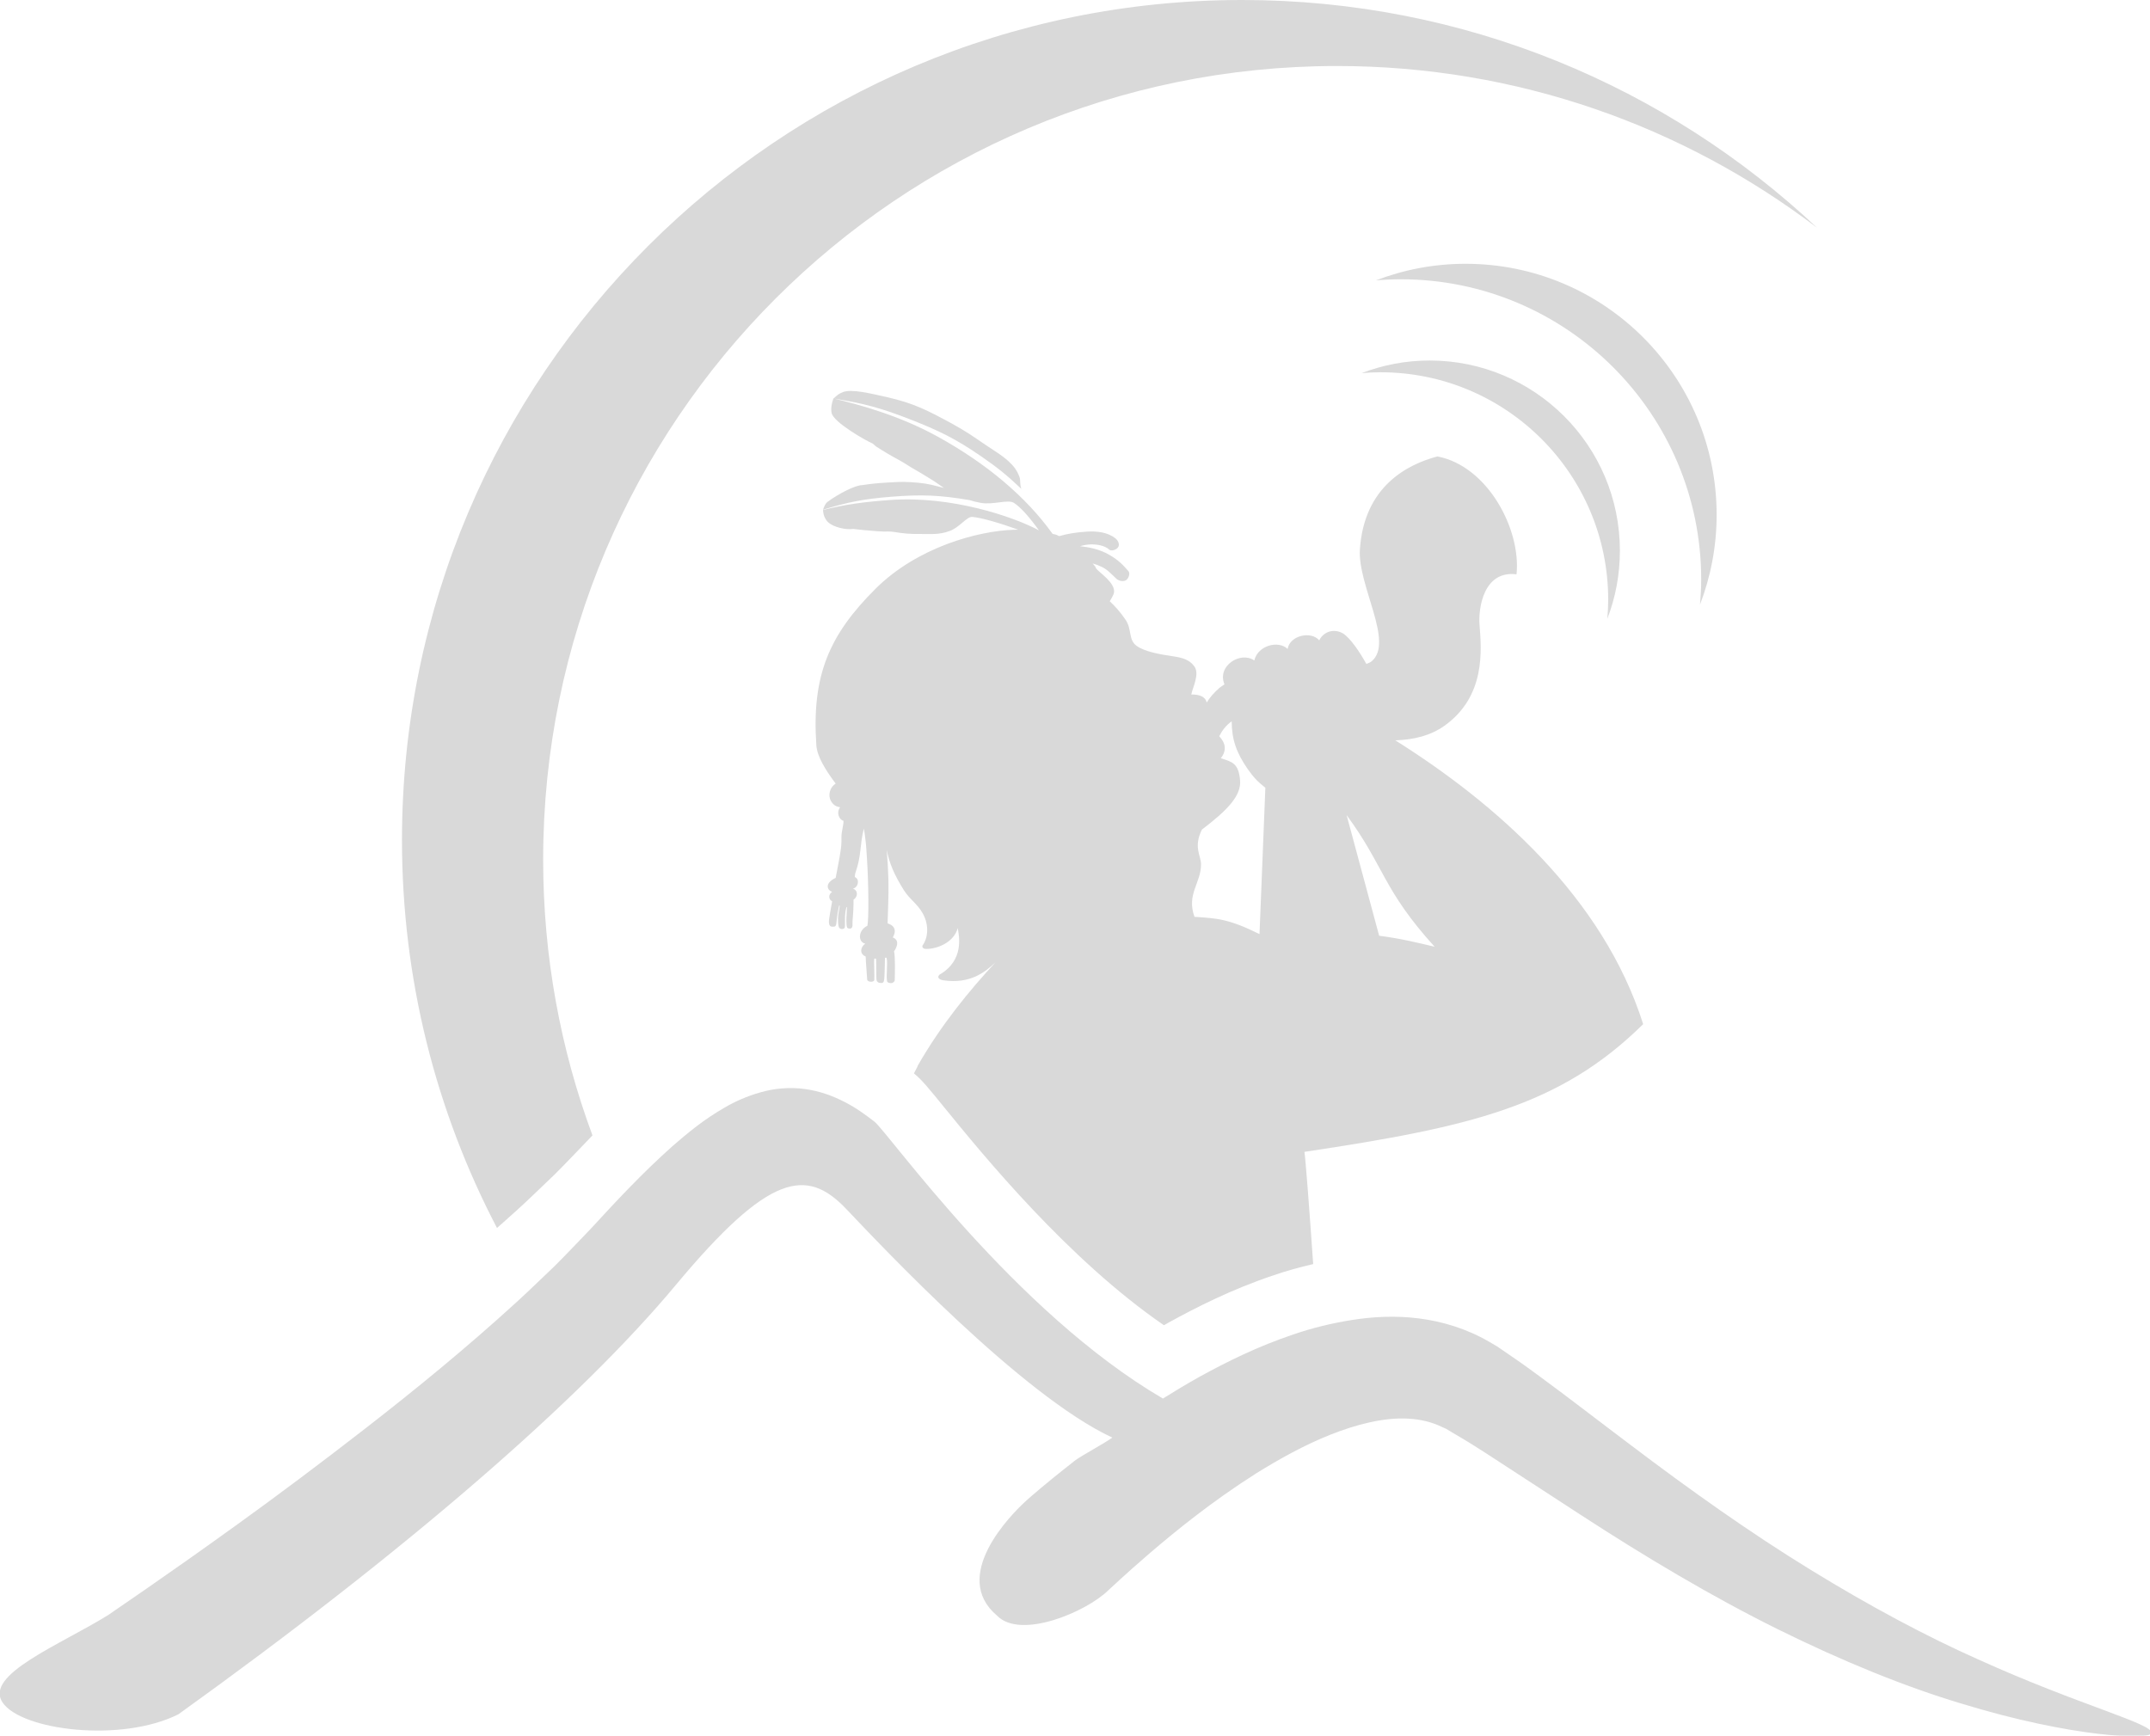 <?xml version="1.0" encoding="utf-8"?>
<!-- Generator: Adobe Illustrator 14.0.0, SVG Export Plug-In . SVG Version: 6.00 Build 43363)  -->
<!DOCTYPE svg PUBLIC "-//W3C//DTD SVG 1.1//EN" "http://www.w3.org/Graphics/SVG/1.1/DTD/svg11.dtd">
<svg version="1.1" id="Layer_1" xmlns="http://www.w3.org/2000/svg" xmlns:xlink="http://www.w3.org/1999/xlink" x="0px" y="0px"
	 width="97.834px" height="79px" viewBox="0 0 97.834 79" enable-background="new 0 0 97.834 79" xml:space="preserve">
<g>
	<g opacity="0.15">
		<path d="M63.738,12.71c7.55,0,13.674,6.123,13.674,13.671c0,0.382-0.023,0.76-0.054,1.135c0.486-1.271,0.756-2.646,0.756-4.085
			c0-6.309-5.115-11.425-11.426-11.425c-1.438,0-2.815,0.269-4.081,0.756C62.981,12.729,63.357,12.71,63.738,12.71"/>
		<path d="M62.819,16.943c5.721,0,10.361,4.637,10.361,10.359c0,0.29-0.017,0.576-0.04,0.86c0.369-0.96,0.572-2.004,0.572-3.097
			c0-4.779-3.877-8.657-8.658-8.657c-1.089,0-2.133,0.205-3.094,0.574C62.245,16.958,62.53,16.943,62.819,16.943"/>
		<path d="M39.842,26.795c-2.109,2.098-2.914,3.951-2.694,7.132c0.033,0.483,0.395,1.096,0.878,1.735
			c-0.255,0.161-0.368,0.524-0.215,0.792c0.095,0.172,0.224,0.258,0.419,0.287c-0.198,0.259-0.02,0.595,0.152,0.613
			c0.013,0.165-0.093,0.494-0.093,0.729c0,0.363,0.027,0.413-0.263,1.874c-0.527,0.241-0.381,0.571-0.16,0.629
			c-0.211,0.158-0.138,0.371,0,0.436c-0.048,0.234-0.138,0.779-0.146,0.889c-0.01,0.266,0.098,0.266,0.185,0.266
			c0.107,0,0.149-0.016,0.163-0.25c0.018-0.223,0.079-0.561,0.113-0.699c0.008-0.016,0.013-0.025,0.028-0.014
			c0,0.074-0.038,0.242-0.063,0.408c-0.025,0.166-0.018,0.541,0.049,0.615c0.065,0.068,0.229,0.068,0.249-0.041
			c0.024-0.131-0.031-0.553,0.069-0.891c0.006-0.016,0.01-0.033,0.028-0.018c0.006,0.092-0.089,0.926,0.04,0.959
			c0.035,0.01,0.237,0.096,0.211-0.207c-0.008-0.125,0.033-0.408,0.039-0.668c0.007-0.168,0.01-0.26,0.007-0.426
			c0.221-0.135,0.198-0.445-0.028-0.494c0.26-0.076,0.315-0.447,0.087-0.534c0.013-0.072,0-0.116,0.027-0.187
			c0.288-0.825,0.188-1.244,0.385-2.02c0.029,0.166,0.044,0.26,0.063,0.43c0.047,0.359,0.053,0.565,0.078,0.929
			c0.078,1.194,0.087,2.78,0.019,3.067c-0.402,0.184-0.459,0.719-0.097,0.816c-0.223,0.146-0.271,0.469,0.021,0.582
			c0,0.242,0.067,0.936,0.067,1.043c0,0.129,0.316,0.143,0.323,0.025c0.015-0.168-0.015-0.828-0.004-0.939
			c0-0.041,0.075-0.055,0.085-0.012c0.012,0.041,0.003,0.629,0.017,0.904c0.008,0.164,0.123,0.189,0.244,0.184
			c0.095-0.008,0.105-0.104,0.115-0.213c0.019-0.203,0.025-0.885,0.03-0.912c0-0.037,0.061-0.049,0.077,0.004
			c0.054,0.186-0.031,0.838,0.019,1.043c0.014,0.07,0.127,0.088,0.202,0.084c0.044-0.002,0.145-0.055,0.147-0.141
			c0.007-0.316,0.026-1.043-0.031-1.307c0,0,0.355-0.471-0.058-0.631c0.299-0.52-0.237-0.639-0.237-0.639
			c0.038-1.223,0.069-1.635,0.008-2.683c-0.017-0.256-0.03-0.458-0.047-0.656c0.118,0.583,0.325,1.099,0.775,1.819
			c0.275,0.436,0.617,0.621,0.863,1.063c0.265,0.467,0.269,1.035,0.021,1.418c-0.092,0.1,0.003,0.191,0.085,0.197
			c0.446,0.035,1.296-0.242,1.487-0.943c0.061,0.344,0.312,1.465-0.835,2.121c-0.145,0.158,0.06,0.238,0.178,0.254
			c1.21,0.176,1.887-0.357,2.371-0.814c-1.163,1.256-2.453,2.814-3.529,4.691c0.007,0.008-0.061,0.139-0.178,0.359
			c0.358,0.291,0.646,0.645,1.395,1.566c1.743,2.141,5.605,6.885,9.979,9.896c0.077-0.043,0.153-0.086,0.229-0.129
			c1.218-0.668,2.833-1.5,4.786-2.152c0.562-0.193,1.161-0.359,1.778-0.502c-0.173-2.521-0.357-4.916-0.399-5.107
			c7.492-1.125,11.613-2.059,15.415-5.813c-1.829-5.781-6.725-10.054-11.278-12.917c0.83-0.027,1.6-0.209,2.237-0.664
			c1.879-1.341,1.686-3.443,1.595-4.592c-0.061-0.768,0.19-2.49,1.683-2.299c0.213-2.032-1.301-4.926-3.601-5.367
			c-1.383,0.37-3.327,1.37-3.525,4.217c-0.117,1.646,1.572,4.236,0.534,5.107c-0.055,0.047-0.142,0.086-0.241,0.12
			c-0.353-0.632-0.735-1.161-1.04-1.375c-0.443-0.263-0.911-0.091-1.105,0.302c-0.359-0.432-1.33-0.237-1.439,0.392
			c-0.402-0.397-1.348-0.178-1.515,0.524c-0.622-0.434-1.711,0.24-1.357,1.089c-0.083,0.051-0.168,0.104-0.237,0.165
			c-0.276,0.246-0.443,0.449-0.572,0.663c-0.043-0.245-0.308-0.381-0.701-0.367c0.055-0.315,0.401-0.938,0.13-1.292
			c-0.219-0.295-0.528-0.384-0.974-0.45c-0.582-0.085-1.255-0.203-1.631-0.463c-0.417-0.288-0.198-0.788-0.55-1.245
			c-0.197-0.291-0.43-0.555-0.684-0.793c0.066-0.115,0.172-0.286,0.19-0.383c0.085-0.469-0.714-0.945-0.824-1.132
			c0.01-0.019-0.045-0.097-0.147-0.205c0.165,0.043,0.311,0.102,0.424,0.158c0.256,0.124,0.39,0.287,0.671,0.547
			c0.077,0.069,0.295,0.147,0.433,0.048c0.132-0.096,0.178-0.318,0.103-0.404c-0.256-0.297-0.451-0.496-0.845-0.728
			c-0.471-0.285-0.992-0.367-1.358-0.409c0.177-0.054,0.347-0.077,0.48-0.081c0.232-0.008,0.638,0.032,0.857,0.244
			c0.079,0.07,0.345,0.008,0.413-0.147c0.059-0.146-0.053-0.307-0.141-0.375c-0.342-0.269-0.825-0.336-1.3-0.304
			c-0.458,0.031-0.85,0.088-1.26,0.205c-0.084-0.047-0.157-0.077-0.208-0.082c-0.042-0.005-0.064-0.016-0.091-0.022
			c-1.19-1.663-2.982-3.194-5.268-4.447c-1.701-0.931-3.447-1.41-4.675-1.709c1.377,0.224,2.156,0.436,3.462,0.946
			c1.326,0.519,2.065,0.88,3.237,1.686c0.752,0.519,1.157,0.847,1.822,1.476c-0.085-0.258-0.021-0.383-0.088-0.554
			c-0.12-0.307-0.26-0.489-0.505-0.711c-0.31-0.28-0.608-0.448-1.01-0.719c-0.595-0.407-0.927-0.641-1.558-0.987
			c-1.088-0.59-1.726-0.925-2.935-1.198c-0.77-0.175-1.623-0.383-2.012-0.238c-0.212,0.078-0.282,0.156-0.43,0.292
			c0,0-0.009,0-0.012-0.001c-0.084,0.243-0.122,0.452-0.083,0.66c0.079,0.427,1.572,1.271,1.872,1.396l0.138,0.123
			c0.207,0.133,0.325,0.205,0.534,0.331c0.306,0.183,0.489,0.267,0.794,0.452c0.107,0.067,0.166,0.105,0.271,0.171
			c0.374,0.214,0.58,0.338,0.942,0.563c0.227,0.141,0.378,0.26,0.563,0.379c-0.079-0.018-0.157-0.038-0.249-0.063
			c-0.485-0.133-0.777-0.17-1.284-0.201c-0.414-0.024-0.649-0.003-1.062,0.02c-0.444,0.026-0.693,0.052-1.13,0.116
			c-0.327,0.003-1.099,0.411-1.562,0.753c-0.132,0.1-0.153,0.214-0.222,0.367c1.172-0.359,1.872-0.491,3.094-0.59
			c1.396-0.112,2.228-0.077,3.578,0.152c0.148,0.046,0.306,0.088,0.495,0.123c0.583,0.107,1.25-0.169,1.522,0.001
			c0.322,0.204,0.74,0.693,1.141,1.252c-1.182-0.633-3.996-1.578-6.745-1.383c-1.21,0.084-2.136,0.214-3.081,0.458
			c0.011,0.183,0.049,0.311,0.144,0.452c0.186,0.283,0.722,0.419,1.065,0.419l0.176-0.009c0.183,0.023,0.288,0.035,0.478,0.052
			c0.434,0.039,0.832,0.077,1.115,0.064c0.115-0.003,0.153,0.011,0.251,0.019c0.459,0.076,0.724,0.097,1.194,0.093
			c0.524-0.002,0.844,0.042,1.339-0.135c0.443-0.157,0.781-0.657,1.025-0.642c0.396,0.029,1.255,0.276,2.099,0.583
			c-0.06,0.001-0.121,0.002-0.191,0.002C44.503,24.159,41.737,24.908,39.842,26.795 M65.283,43.09
			c-0.74-0.178-1.547-0.375-2.526-0.502l-1.481-5.492C63,39.44,62.927,40.5,65.283,43.09 M54.693,37.756
			c1.168-0.886,1.795-1.545,1.736-2.242c-0.065-0.784-0.372-0.842-0.877-1.005c0.131-0.162,0.253-0.414,0.131-0.701
			c-0.048-0.11-0.12-0.208-0.203-0.299c0.123-0.248,0.305-0.495,0.567-0.681c0.003,0.83,0.217,1.44,0.734,2.181
			c0.26,0.37,0.444,0.564,0.798,0.844l-0.266,6.66c-1.407-0.697-1.935-0.717-2.959-0.785c-0.376-1.037,0.308-1.543,0.297-2.4
			C54.652,38.957,54.295,38.551,54.693,37.756"/>
		<path d="M90,75.518c-2.316-1.029-4.928-2.422-7.623-4.08c-2.703-1.658-5.466-3.617-8.201-5.691
			c-1.374-1.031-2.738-2.094-4.152-3.131c-0.357-0.258-0.701-0.518-1.077-0.771l-0.552-0.381l-0.276-0.188l-0.375-0.219
			c-1.003-0.582-2.124-0.922-3.193-1.053c-1.077-0.137-2.098-0.074-3.039,0.074c-0.942,0.15-1.829,0.371-2.638,0.65
			c-1.636,0.547-3.038,1.246-4.292,1.934c-0.59,0.332-1.143,0.662-1.664,0.99c-6.743-3.934-12.467-12.07-13.126-12.602
			c-0.4-0.305-0.814-0.617-1.341-0.887c-0.518-0.27-1.135-0.506-1.824-0.598c-0.686-0.098-1.411-0.027-2.022,0.15
			c-0.614,0.174-1.166,0.42-1.626,0.691c-0.95,0.543-1.685,1.156-2.387,1.766c-1.38,1.232-2.562,2.504-3.716,3.76
			c-0.559,0.576-1.089,1.146-1.649,1.701c-0.578,0.545-1.13,1.094-1.71,1.619c-2.301,2.107-4.644,4.012-6.817,5.703
			c-2.177,1.693-4.18,3.186-5.898,4.424c-3.435,2.479-5.684,3.982-5.869,4.121c-2.192,1.361-5.672,2.721-4.816,3.986
			c0.856,1.268,5.391,1.844,8,0.537c10.344-7.428,18.239-14.264,22.64-19.545c4.255-5.107,5.957-5.342,7.753-3.451
			c1.587,1.67,7.986,8.49,12.105,10.402c-0.343,0.256-1.434,0.836-1.722,1.061c-1.319,1.031-2.073,1.701-2.168,1.785
			c-0.756,0.68-3.486,3.465-1.355,5.258c1.067,1.098,4.041-0.16,5.054-1.146c0.087-0.074,0.75-0.713,1.899-1.701
			c1.149-0.982,2.791-2.33,4.848-3.635c1.028-0.637,2.161-1.273,3.357-1.75c1.188-0.473,2.461-0.801,3.567-0.734
			c0.554,0.033,1.059,0.154,1.527,0.381l0.18,0.08l0.255,0.154l0.514,0.305c0.341,0.199,0.694,0.432,1.044,0.652
			c1.428,0.928,2.875,1.871,4.322,2.813c2.932,1.908,5.975,3.721,8.939,5.189c2.963,1.469,5.834,2.633,8.364,3.391
			c5.079,1.557,8.612,1.666,8.659,1.346C97.982,78.449,94.637,77.621,90,75.518"/>
		<path d="M23.517,55.084c0.581-0.523,1.132-1.074,1.71-1.619c0.56-0.555,1.09-1.125,1.649-1.701
			c0.028-0.029,0.056-0.061,0.084-0.09c-1.451-3.908-2.244-8.133-2.244-12.548c0-19.948,16.171-36.122,36.12-36.122
			c8.212,0,15.777,2.745,21.846,7.36C75.843,3.941,66.646,0,56.522,0c-21.114,0-38.23,17.116-38.23,38.23
			c0,6.374,1.564,12.377,4.323,17.659C22.916,55.621,23.217,55.359,23.517,55.084"/>
	</g>
</g>
</svg>
